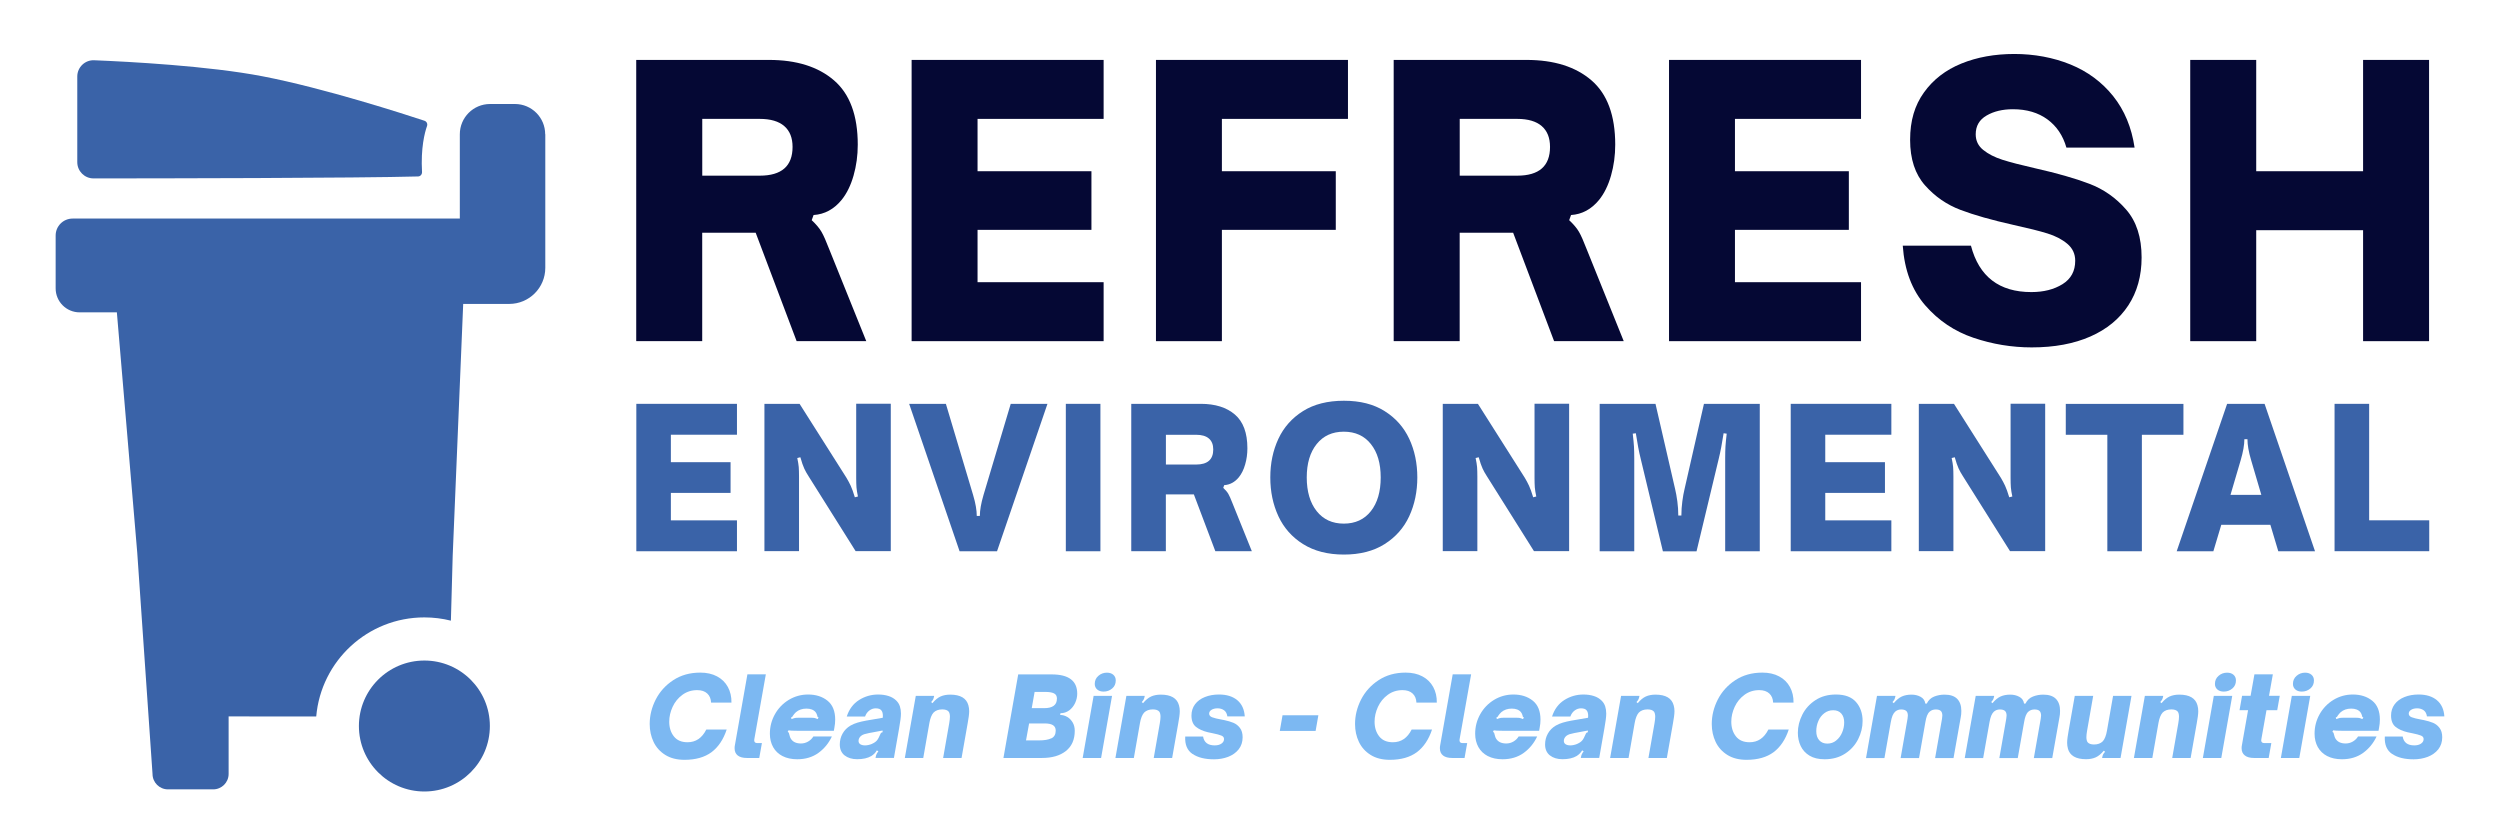 <?xml version="1.0" encoding="UTF-8"?>
<svg id="logo" xmlns="http://www.w3.org/2000/svg" viewBox="0 0 445.17 146.67">
  <defs>
    <style>
      .cls-1 {
        fill: #3a63a8;
      }

      .cls-2 {
        fill: #050834;
      }

      .cls-3 {
        fill: #7cb8f2;
      }
    </style>
  </defs>
  <g>
    <path class="cls-2" d="M113.3,10.67h23.63c4.9,0,8.76,1.21,11.58,3.64,2.82,2.43,4.23,6.25,4.23,11.45,0,1.93-.25,3.76-.75,5.51-.5,1.75-1.21,3.19-2.13,4.33-1.36,1.66-3.02,2.56-4.99,2.69l-.33.92c.79.74,1.37,1.43,1.74,2.07.37.63.84,1.7,1.41,3.18l6.56,16.28h-12.4l-7.29-19.3h-9.52v19.3h-11.75V10.67ZM141.13,26.16c0-1.62-.49-2.85-1.48-3.71-.98-.85-2.44-1.28-4.36-1.28h-10.24v10.11h10.24c3.89,0,5.84-1.71,5.84-5.12Z"/>
    <path class="cls-2" d="M162.33,60.75V10.67h34.19v10.5h-22.45v9.32h20.28v10.44h-20.28v9.32h22.45v10.5h-34.19Z"/>
    <path class="cls-2" d="M205.84,60.75V10.67h34.19v10.5h-22.45v9.32h20.28v10.44h-20.28v19.82h-11.75Z"/>
    <path class="cls-2" d="M248.18,10.67h23.63c4.9,0,8.76,1.21,11.58,3.64,2.82,2.43,4.23,6.25,4.23,11.45,0,1.93-.25,3.76-.75,5.51-.5,1.75-1.21,3.19-2.13,4.33-1.36,1.66-3.02,2.56-4.99,2.69l-.33.92c.79.74,1.37,1.43,1.74,2.07.37.63.84,1.7,1.41,3.18l6.56,16.28h-12.4l-7.29-19.3h-9.52v19.3h-11.75V10.67ZM276.01,26.16c0-1.62-.49-2.85-1.48-3.71-.98-.85-2.44-1.28-4.36-1.28h-10.24v10.11h10.24c3.89,0,5.84-1.71,5.84-5.12Z"/>
    <path class="cls-2" d="M297.2,60.75V10.67h34.19v10.5h-22.45v9.32h20.28v10.44h-20.28v9.32h22.45v10.5h-34.19Z"/>
    <path class="cls-2" d="M351.42,60.15c-3.37-1.14-6.24-3.06-8.6-5.78-2.36-2.71-3.7-6.26-4-10.63h12.14c1.44,5.51,5.03,8.27,10.76,8.27,2.19,0,4.04-.47,5.55-1.41,1.51-.94,2.26-2.33,2.26-4.17,0-1.22-.47-2.23-1.41-3.02-.94-.79-2.12-1.4-3.54-1.84-1.42-.44-3.42-.94-6.01-1.51-3.89-.87-7.06-1.77-9.48-2.69-2.43-.92-4.53-2.37-6.3-4.36-1.77-1.99-2.66-4.69-2.66-8.11s.82-6.14,2.46-8.43,3.86-4.01,6.66-5.15c2.8-1.14,5.95-1.71,9.45-1.71s6.91.62,9.98,1.87c3.06,1.25,5.6,3.13,7.61,5.64,2.01,2.52,3.28,5.57,3.81,9.16h-12.14c-.61-2.14-1.74-3.82-3.38-5.02-1.64-1.2-3.69-1.81-6.14-1.81-1.84,0-3.4.37-4.69,1.12-1.29.74-1.94,1.86-1.94,3.35,0,1.14.45,2.07,1.35,2.79.9.72,2.03,1.3,3.41,1.74,1.38.44,3.31.94,5.81,1.51,3.89.88,7.11,1.79,9.65,2.76,2.54.96,4.73,2.49,6.56,4.59,1.84,2.1,2.76,4.95,2.76,8.53,0,3.28-.79,6.13-2.36,8.53-1.58,2.41-3.83,4.26-6.76,5.55-2.93,1.29-6.41,1.94-10.44,1.94-3.54,0-7-.57-10.37-1.71Z"/>
    <path class="cls-2" d="M390.01,60.75V10.67h11.75v19.82h19.03V10.67h11.75v50.08h-11.75v-19.76h-19.03v19.76h-11.75Z"/>
  </g>
  <g>
    <path class="cls-1" d="M113.31,98.16v-26.25h17.92v5.5h-11.77v4.89h10.63v5.47h-10.63v4.89h11.77v5.5h-17.92Z"/>
    <path class="cls-1" d="M136.12,71.91h6.26l8.33,13.14c.3.5.56.99.77,1.44.22.46.46,1.15.74,2.06l.55-.14c-.14-.64-.22-1.18-.26-1.62-.03-.44-.05-1.01-.05-1.72v-13.18h6.16v26.25h-6.26l-8.39-13.35c-.3-.46-.55-.91-.76-1.36-.21-.45-.44-1.12-.69-2.01l-.55.14c.14.64.22,1.18.26,1.6.03.42.05.99.05,1.7v13.28h-6.16v-26.25Z"/>
    <path class="cls-1" d="M161.89,71.91h6.54l4.85,16.24c.44,1.47.65,2.71.65,3.72h.55c0-1.01.22-2.25.65-3.72l4.85-16.24h6.54l-8.98,26.25h-6.67l-8.98-26.25Z"/>
    <path class="cls-1" d="M189.79,98.16v-26.25h6.16v26.25h-6.16Z"/>
    <path class="cls-1" d="M201.45,71.91h12.38c2.57,0,4.59.64,6.07,1.91s2.22,3.27,2.22,6c0,1.01-.13,1.97-.4,2.89-.26.92-.64,1.67-1.12,2.27-.71.87-1.58,1.34-2.61,1.41l-.17.48c.41.39.72.75.91,1.08.19.33.44.89.74,1.67l3.44,8.53h-6.5l-3.82-10.11h-4.99v10.11h-6.16v-26.25ZM216.04,80.03c0-.85-.26-1.5-.77-1.94-.52-.45-1.28-.67-2.29-.67h-5.37v5.3h5.37c2.04,0,3.06-.89,3.06-2.68Z"/>
    <path class="cls-1" d="M232.04,96.89c-1.97-1.24-3.44-2.9-4.4-4.97-.96-2.08-1.44-4.37-1.44-6.9s.48-4.82,1.44-6.88c.96-2.06,2.43-3.71,4.39-4.94,1.96-1.23,4.39-1.84,7.28-1.84s5.28.61,7.24,1.84c1.96,1.23,3.42,2.87,4.39,4.94.96,2.06,1.44,4.36,1.44,6.88s-.48,4.82-1.44,6.9c-.96,2.08-2.43,3.73-4.39,4.97-1.96,1.24-4.38,1.86-7.24,1.86s-5.29-.62-7.26-1.86ZM244.11,91.02c1.17-1.48,1.75-3.48,1.75-6s-.58-4.48-1.75-5.95c-1.17-1.47-2.78-2.2-4.82-2.2s-3.65.73-4.83,2.2c-1.18,1.47-1.77,3.45-1.77,5.95s.59,4.52,1.77,6c1.18,1.48,2.79,2.22,4.83,2.22s3.65-.74,4.82-2.22Z"/>
    <path class="cls-1" d="M256.91,71.91h6.26l8.33,13.14c.3.5.56.99.77,1.44.22.46.46,1.15.74,2.06l.55-.14c-.14-.64-.22-1.18-.26-1.62-.03-.44-.05-1.01-.05-1.72v-13.18h6.16v26.25h-6.26l-8.39-13.35c-.3-.46-.55-.91-.76-1.36-.21-.45-.44-1.12-.69-2.01l-.55.14c.14.64.22,1.18.26,1.6.03.42.05.99.05,1.7v13.28h-6.16v-26.25Z"/>
    <path class="cls-1" d="M284.88,71.91h9.91l3.51,15.24c.14.57.26,1.28.38,2.12.11.84.17,1.68.17,2.53h.55c0-.85.06-1.69.17-2.53.11-.84.24-1.54.38-2.12l3.47-15.24h9.94v26.25h-6.16v-16.51c0-.87.02-1.58.05-2.13s.11-1.32.22-2.3l-.55-.07c-.28,1.81-.56,3.31-.86,4.51l-3.96,16.51h-5.99l-3.96-16.51c-.3-1.19-.58-2.69-.86-4.51l-.55.07c.11.99.19,1.75.22,2.3s.05,1.26.05,2.13v16.51h-6.16v-26.25Z"/>
    <path class="cls-1" d="M318.87,98.16v-26.25h17.92v5.5h-11.77v4.89h10.63v5.47h-10.63v4.89h11.77v5.5h-17.92Z"/>
    <path class="cls-1" d="M341.68,71.91h6.26l8.33,13.14c.3.5.56.99.77,1.44.22.46.46,1.15.74,2.06l.55-.14c-.14-.64-.22-1.18-.26-1.62-.03-.44-.05-1.01-.05-1.72v-13.18h6.16v26.25h-6.26l-8.39-13.35c-.3-.46-.55-.91-.76-1.36-.21-.45-.44-1.12-.69-2.01l-.55.14c.14.64.22,1.18.26,1.6.03.42.05.99.05,1.7v13.28h-6.16v-26.25Z"/>
    <path class="cls-1" d="M375.25,98.16v-20.74h-7.4v-5.5h20.95v5.5h-7.4v20.74h-6.16Z"/>
    <path class="cls-1" d="M387.6,98.16l8.98-26.25h6.67l8.98,26.25h-6.54l-1.41-4.71h-8.74l-1.41,4.71h-6.54ZM402.67,88.12l-1.82-6.19c-.44-1.47-.65-2.71-.65-3.72h-.55c0,1.01-.22,2.25-.65,3.72l-1.82,6.19h5.5Z"/>
    <path class="cls-1" d="M415.71,98.16v-26.25h6.16v20.74h10.7v5.5h-16.86Z"/>
  </g>
  <g>
    <path class="cls-1" d="M16.65,31.77c10.55,0,47.42-.05,57.8-.35.41-.01.72-.37.7-.79-.24-4.27.47-7,.89-8.19.14-.39-.07-.81-.46-.94-3.39-1.12-17.78-5.79-28.8-7.91-9.63-1.86-23.86-2.61-30.01-2.86-1.64-.07-3.01,1.25-3.01,2.89v15.25c0,1.6,1.29,2.9,2.89,2.9Z"/>
    <path class="cls-1" d="M97.1,23.91v23.78c0,3.56-2.88,6.43-6.43,6.43h-8.19l-1.87,44.83-.32,11.57c-1.51-.38-3.09-.58-4.73-.58-10.1,0-18.39,7.75-19.25,17.64h-6.9s-8.7-.01-8.7-.01v10.24c0,1.52-1.23,2.75-2.75,2.75h-8.05c-1.52,0-2.75-1.23-2.75-2.75l-2.72-39.39-3.63-42.8h-6.63c-2.36,0-4.27-1.91-4.27-4.27v-9.41c0-1.67,1.35-3.02,3.02-3.02h68.95v-15.01c0-2.98,2.41-5.39,5.38-5.39h4.44c2.97,0,5.38,2.41,5.38,5.39Z"/>
    <circle class="cls-1" cx="75.57" cy="129.28" r="11.66"/>
  </g>
  <g>
    <path class="cls-3" d="M118.47,134.43c-.93-.58-1.63-1.35-2.09-2.32-.46-.97-.69-2.03-.69-3.19,0-1.5.36-2.95,1.07-4.35.72-1.4,1.76-2.56,3.12-3.45,1.37-.9,2.97-1.35,4.82-1.35,1.14,0,2.14.22,2.98.67.85.45,1.49,1.08,1.93,1.89.44.81.66,1.74.64,2.78h-3.63c-.03-.68-.25-1.22-.68-1.62-.43-.4-1.03-.6-1.79-.6-1,0-1.88.28-2.64.84-.76.56-1.34,1.27-1.74,2.14-.4.87-.6,1.75-.6,2.64,0,1.05.28,1.93.83,2.62.55.7,1.36,1.04,2.43,1.04,1.47,0,2.58-.75,3.34-2.26h3.63c-.59,1.78-1.49,3.12-2.7,4.03-1.22.9-2.82,1.36-4.81,1.36-1.35,0-2.49-.29-3.42-.87Z"/>
    <path class="cls-3" d="M131.37,134.53c-.37-.29-.56-.72-.56-1.28,0-.21.01-.37.04-.49l2.24-12.68h3.28l-2.05,11.55s-.02.1-.02.18c0,.34.18.51.55.51h.82l-.47,2.65h-2.2c-.72,0-1.26-.15-1.63-.44Z"/>
    <path class="cls-3" d="M139.35,134.64c-.73-.38-1.29-.91-1.68-1.6-.38-.69-.58-1.48-.58-2.38,0-1.25.3-2.41.9-3.48.6-1.07,1.42-1.92,2.47-2.56,1.05-.63,2.19-.95,3.44-.95,1.39,0,2.54.37,3.45,1.1.91.73,1.37,1.86,1.37,3.37,0,.48-.05.96-.14,1.42l-.1.57h-6.46c-.86,0-1.4-.03-1.62-.08l-.14.29c.1.03.18.08.21.17.04.08.07.21.1.36.01.04.04.13.08.28.04.15.1.28.18.4.35.56.95.84,1.79.84.47,0,.9-.12,1.29-.35.39-.23.7-.53.92-.9h3.3c-.56,1.2-1.36,2.17-2.4,2.93-1.04.75-2.3,1.13-3.77,1.13-1.01,0-1.89-.19-2.62-.57ZM141.55,127.85c.16-.03.34-.04.54-.04h2.42c.2,0,.37.01.52.04.15.03.33.09.56.2l.18-.29c-.09-.03-.15-.06-.18-.11-.03-.05-.05-.11-.06-.21-.07-.25-.16-.46-.29-.62-.35-.43-.9-.64-1.64-.64s-1.37.21-1.87.64c-.2.18-.37.39-.53.62-.04.09-.08.16-.13.21-.05.05-.12.08-.22.11l.1.29c.25-.1.45-.17.61-.2Z"/>
    <path class="cls-3" d="M150.4,134.52c-.57-.46-.86-1.11-.86-1.95,0-.72.17-1.37.5-1.95.33-.59.8-1.06,1.41-1.42.39-.22.81-.4,1.26-.53.45-.13.95-.25,1.51-.35l2.97-.51c.01-.08.02-.2.02-.35,0-.4-.08-.72-.25-.94-.18-.26-.53-.39-1.03-.39-.4,0-.78.13-1.13.39-.35.26-.6.62-.76,1.07h-3.26c.42-1.3,1.15-2.28,2.19-2.94,1.05-.66,2.18-.98,3.4-.98.68,0,1.3.09,1.86.27.57.18,1.02.46,1.38.82.3.3.51.64.63,1.01.12.38.19.81.19,1.29,0,.56-.11,1.44-.33,2.65l-.92,5.25h-3.28l.04-.18c.05-.35.21-.68.47-.99l-.27-.18c-.22.4-.55.74-.98,1.01-.64.38-1.48.57-2.52.57-.92,0-1.67-.23-2.24-.68ZM155.28,132.45c.39-.17.68-.37.88-.61.2-.24.38-.59.57-1.04.05-.14.11-.24.17-.3.06-.06.15-.09.26-.11v-.31l-1.74.33-.66.12c-.36.07-.65.14-.87.21s-.41.18-.58.31c-.29.26-.43.55-.43.88,0,.27.11.47.32.6s.49.2.83.2c.39,0,.81-.09,1.25-.27Z"/>
    <path class="cls-3" d="M163.06,123.91h3.28l-.02.12c-.04.21-.09.38-.17.53-.07.14-.19.29-.34.45l.23.2c.47-.57.95-.97,1.44-1.19.49-.22,1.07-.33,1.72-.33,1.82,0,2.9.64,3.24,1.91.09.33.14.67.14,1.03,0,.29-.03.61-.08.99-.05.37-.12.76-.19,1.18l-1.09,6.18h-3.28l1.09-6.22c.08-.47.12-.85.12-1.13,0-.39-.07-.69-.21-.9-.22-.27-.6-.41-1.15-.41-.66,0-1.18.19-1.56.57-.34.38-.59,1-.74,1.87l-1.09,6.22h-3.28l1.95-11.06Z"/>
    <path class="cls-3" d="M181.3,120.09h5.97c3.03,0,4.55,1.14,4.55,3.43,0,.56-.12,1.11-.37,1.65-.25.54-.6.98-1.05,1.32-.46.34-.98.51-1.56.51l-.06.31c.44,0,.86.12,1.26.35.4.23.72.57.97.99.25.43.37.92.37,1.48,0,1.57-.53,2.77-1.58,3.6-1.05.83-2.47,1.24-4.25,1.24h-6.87l2.63-14.88ZM187.21,131.48c.52-.25.78-.71.78-1.39,0-.44-.17-.76-.5-.97-.33-.2-.82-.3-1.47-.3h-2.77l-.55,3.02h2.32c.94,0,1.66-.12,2.18-.37ZM188.21,124.42c0-.47-.18-.79-.54-.96-.36-.17-.86-.25-1.49-.25h-1.95l-.51,2.89h2.2c1.52,0,2.28-.56,2.28-1.68Z"/>
    <path class="cls-3" d="M192.79,134.97l1.95-11.06h3.28l-1.95,11.06h-3.28ZM195.38,122.78c-.29-.25-.44-.58-.44-.99,0-.59.21-1.07.64-1.44.43-.38.94-.57,1.52-.57.47,0,.85.12,1.14.37.29.25.44.59.44,1.01,0,.6-.21,1.08-.64,1.44-.43.36-.94.55-1.52.55-.47,0-.85-.12-1.14-.37Z"/>
    <path class="cls-3" d="M200.56,123.91h3.28l-.02.12c-.04.21-.09.38-.17.53-.07.14-.19.29-.34.45l.23.2c.47-.57.95-.97,1.44-1.19.49-.22,1.07-.33,1.72-.33,1.82,0,2.9.64,3.24,1.91.09.33.14.67.14,1.03,0,.29-.03.61-.08.99-.05.37-.12.76-.19,1.18l-1.09,6.18h-3.28l1.09-6.22c.08-.47.12-.85.12-1.13,0-.39-.07-.69-.21-.9-.22-.27-.6-.41-1.15-.41-.66,0-1.18.19-1.56.57-.34.38-.59,1-.74,1.87l-1.09,6.22h-3.28l1.95-11.06Z"/>
    <path class="cls-3" d="M212.35,134.26c-.94-.63-1.38-1.67-1.3-3.11h3.18c.17,1.05.86,1.58,2.07,1.58.48,0,.88-.1,1.19-.31.31-.21.47-.48.47-.82,0-.29-.16-.49-.48-.62-.32-.13-.83-.27-1.53-.41l-.86-.18c-.88-.21-1.59-.53-2.13-.96-.53-.43-.8-1.1-.8-2.01,0-.77.21-1.43.63-2,.42-.57,1.01-1,1.76-1.3.75-.3,1.58-.45,2.51-.45,1.37,0,2.45.34,3.26,1.01.81.68,1.25,1.64,1.33,2.89h-3.1c-.07-.49-.26-.86-.58-1.09-.32-.23-.71-.35-1.16-.35-.43,0-.79.09-1.07.26-.29.18-.43.41-.43.69s.18.52.55.65c.36.14.91.27,1.64.4l.51.1c.62.13,1.16.29,1.62.48.46.19.84.49,1.16.91.32.42.48.97.48,1.66,0,.85-.24,1.56-.71,2.16-.47.59-1.1,1.03-1.87,1.33-.77.29-1.61.44-2.51.44-1.6,0-2.87-.31-3.81-.95Z"/>
    <path class="cls-3" d="M227.89,130.15l.49-2.79h6.38l-.49,2.79h-6.38Z"/>
    <path class="cls-3" d="M244.07,134.43c-.93-.58-1.63-1.35-2.09-2.32-.46-.97-.69-2.03-.69-3.19,0-1.5.36-2.95,1.07-4.35.72-1.4,1.76-2.56,3.12-3.45,1.37-.9,2.97-1.35,4.82-1.35,1.14,0,2.14.22,2.98.67.85.45,1.49,1.08,1.93,1.89.44.81.66,1.74.64,2.78h-3.63c-.03-.68-.25-1.22-.68-1.62-.43-.4-1.03-.6-1.79-.6-1,0-1.88.28-2.64.84-.76.56-1.34,1.27-1.74,2.14-.4.87-.6,1.75-.6,2.64,0,1.05.28,1.93.83,2.62.55.7,1.36,1.04,2.43,1.04,1.47,0,2.58-.75,3.34-2.26h3.63c-.59,1.78-1.49,3.12-2.7,4.03-1.22.9-2.82,1.36-4.81,1.36-1.35,0-2.49-.29-3.42-.87Z"/>
    <path class="cls-3" d="M256.96,134.53c-.37-.29-.56-.72-.56-1.28,0-.21.01-.37.04-.49l2.24-12.68h3.28l-2.05,11.55s-.02.1-.02.18c0,.34.18.51.55.51h.82l-.47,2.65h-2.2c-.72,0-1.26-.15-1.63-.44Z"/>
    <path class="cls-3" d="M264.94,134.64c-.73-.38-1.29-.91-1.68-1.6-.38-.69-.58-1.48-.58-2.38,0-1.25.3-2.41.9-3.48.6-1.07,1.42-1.92,2.47-2.56,1.05-.63,2.19-.95,3.44-.95,1.39,0,2.54.37,3.45,1.1.91.73,1.37,1.86,1.37,3.37,0,.48-.05.96-.14,1.42l-.1.57h-6.46c-.86,0-1.4-.03-1.62-.08l-.14.29c.1.03.18.08.21.17.04.08.07.21.1.36.01.04.04.13.08.28.04.15.1.28.18.4.35.56.95.84,1.79.84.47,0,.9-.12,1.29-.35.39-.23.7-.53.92-.9h3.3c-.56,1.2-1.36,2.17-2.4,2.93-1.04.75-2.3,1.13-3.77,1.13-1.01,0-1.89-.19-2.62-.57ZM267.15,127.85c.16-.03.34-.04.54-.04h2.42c.2,0,.37.01.52.04.15.03.33.09.56.2l.18-.29c-.09-.03-.15-.06-.18-.11-.03-.05-.05-.11-.06-.21-.07-.25-.16-.46-.29-.62-.35-.43-.9-.64-1.64-.64s-1.37.21-1.87.64c-.2.18-.37.39-.53.62-.04.09-.08.16-.13.21-.05.05-.12.08-.22.11l.1.29c.25-.1.45-.17.61-.2Z"/>
    <path class="cls-3" d="M275.99,134.52c-.57-.46-.86-1.11-.86-1.95,0-.72.17-1.37.5-1.95.33-.59.8-1.06,1.41-1.42.39-.22.81-.4,1.26-.53.45-.13.95-.25,1.51-.35l2.97-.51c.01-.08.02-.2.02-.35,0-.4-.08-.72-.25-.94-.18-.26-.53-.39-1.03-.39-.4,0-.78.13-1.13.39-.35.26-.6.62-.76,1.07h-3.26c.42-1.3,1.15-2.28,2.19-2.94,1.05-.66,2.18-.98,3.4-.98.68,0,1.3.09,1.86.27.57.18,1.02.46,1.38.82.3.3.51.64.63,1.01.12.38.19.81.19,1.29,0,.56-.11,1.44-.33,2.65l-.92,5.25h-3.28l.04-.18c.05-.35.21-.68.47-.99l-.27-.18c-.22.4-.55.74-.98,1.01-.64.38-1.48.57-2.52.57-.92,0-1.67-.23-2.24-.68ZM280.87,132.45c.39-.17.68-.37.88-.61.2-.24.38-.59.57-1.04.05-.14.11-.24.17-.3.06-.06.15-.09.26-.11v-.31l-1.74.33-.66.12c-.36.07-.65.14-.87.21s-.41.18-.58.31c-.29.26-.43.55-.43.88,0,.27.11.47.32.6s.49.2.83.2c.39,0,.81-.09,1.25-.27Z"/>
    <path class="cls-3" d="M288.65,123.91h3.28l-.02.12c-.04.21-.09.38-.17.53-.07.14-.19.29-.34.45l.23.2c.47-.57.95-.97,1.44-1.19.49-.22,1.07-.33,1.72-.33,1.82,0,2.9.64,3.24,1.91.09.33.14.67.14,1.03,0,.29-.03.61-.08.99-.05.37-.12.76-.19,1.18l-1.09,6.18h-3.28l1.09-6.22c.08-.47.12-.85.12-1.13,0-.39-.07-.69-.21-.9-.22-.27-.6-.41-1.15-.41-.66,0-1.18.19-1.56.57-.34.38-.59,1-.74,1.87l-1.09,6.22h-3.28l1.95-11.06Z"/>
    <path class="cls-3" d="M307.59,134.43c-.93-.58-1.63-1.35-2.09-2.32-.46-.97-.69-2.03-.69-3.19,0-1.5.36-2.95,1.07-4.35.72-1.4,1.76-2.56,3.12-3.45,1.37-.9,2.97-1.35,4.82-1.35,1.14,0,2.14.22,2.98.67.85.45,1.49,1.08,1.93,1.89.44.81.66,1.74.64,2.78h-3.63c-.03-.68-.25-1.22-.68-1.62-.43-.4-1.03-.6-1.79-.6-1,0-1.88.28-2.64.84-.76.56-1.34,1.27-1.74,2.14-.4.87-.6,1.75-.6,2.64,0,1.05.28,1.93.83,2.62.55.7,1.36,1.04,2.43,1.04,1.47,0,2.58-.75,3.34-2.26h3.63c-.59,1.78-1.49,3.12-2.7,4.03-1.22.9-2.82,1.36-4.81,1.36-1.35,0-2.49-.29-3.42-.87Z"/>
    <path class="cls-3" d="M322.22,134.56c-.71-.43-1.23-1-1.57-1.71-.34-.71-.51-1.5-.51-2.37,0-1.11.27-2.18.8-3.23.53-1.05,1.31-1.91,2.34-2.58,1.03-.67,2.24-1,3.65-1,1.6,0,2.79.45,3.57,1.34.78.89,1.17,2.02,1.17,3.38,0,1.11-.26,2.18-.79,3.23-.53,1.05-1.3,1.91-2.33,2.58-1.03.67-2.24,1-3.65,1-1.08,0-1.97-.21-2.68-.64ZM326.97,131.85c.46-.36.81-.84,1.05-1.41.25-.58.37-1.18.37-1.8,0-.66-.17-1.19-.51-1.58-.34-.39-.82-.59-1.44-.59s-1.13.18-1.59.53c-.46.35-.82.81-1.06,1.39-.25.57-.37,1.18-.37,1.81,0,.69.18,1.23.53,1.62.35.39.83.59,1.44.59s1.12-.18,1.58-.55Z"/>
    <path class="cls-3" d="M334.24,123.91h3.28l-.02.12c-.04.21-.09.38-.17.53-.07.14-.19.29-.34.45l.23.2c.47-.57.95-.97,1.44-1.19.49-.22,1.07-.33,1.72-.33.6,0,1.14.13,1.62.39.48.26.76.66.84,1.21h.25c.3-.61.74-1.03,1.33-1.26.59-.23,1.2-.34,1.83-.34,1.01,0,1.77.25,2.26.75.49.5.74,1.21.74,2.14,0,.42-.03.79-.1,1.11l-1.29,7.3h-3.28l1.23-7c.04-.22.06-.41.06-.57,0-.39-.1-.67-.29-.84-.2-.17-.49-.25-.88-.25-.43,0-.79.13-1.09.39-.2.18-.35.42-.47.72-.12.3-.21.68-.29,1.15l-1.13,6.4h-3.28l1.23-7c.04-.22.06-.41.06-.57,0-.39-.1-.67-.3-.84-.2-.17-.5-.25-.91-.25s-.77.14-1.07.41c-.18.18-.33.41-.45.69-.12.28-.22.67-.31,1.16l-1.13,6.4h-3.28l1.95-11.06Z"/>
    <path class="cls-3" d="M351.82,123.91h3.28l-.02.12c-.04.21-.09.38-.17.53-.07.14-.19.29-.34.45l.23.2c.47-.57.95-.97,1.44-1.19.49-.22,1.07-.33,1.72-.33.6,0,1.14.13,1.62.39.48.26.76.66.84,1.21h.25c.3-.61.74-1.03,1.33-1.26.59-.23,1.2-.34,1.83-.34,1.01,0,1.77.25,2.26.75.49.5.74,1.21.74,2.14,0,.42-.03.79-.1,1.11l-1.29,7.3h-3.28l1.23-7c.04-.22.06-.41.06-.57,0-.39-.1-.67-.29-.84-.2-.17-.49-.25-.88-.25-.43,0-.79.13-1.09.39-.2.18-.35.42-.47.72-.12.3-.21.68-.29,1.15l-1.13,6.4h-3.28l1.23-7c.04-.22.06-.41.06-.57,0-.39-.1-.67-.3-.84-.2-.17-.5-.25-.91-.25s-.77.14-1.07.41c-.18.18-.33.41-.45.69-.12.28-.22.67-.31,1.16l-1.13,6.4h-3.28l1.95-11.06Z"/>
    <path class="cls-3" d="M368.23,133.29c-.09-.32-.14-.67-.14-1.03,0-.29.03-.61.08-.99.05-.37.12-.76.19-1.18l1.09-6.18h3.28l-1.09,6.22c-.08.47-.12.85-.12,1.13,0,.39.07.69.21.9.22.27.6.41,1.15.41.66,0,1.18-.19,1.56-.57.34-.38.59-1,.74-1.87l1.09-6.22h3.28l-1.95,11.06h-3.28l.02-.12c.04-.21.09-.38.17-.53.07-.14.19-.29.34-.45l-.23-.2c-.47.57-.95.97-1.44,1.19-.49.22-1.07.33-1.72.33-1.82,0-2.9-.64-3.24-1.91Z"/>
    <path class="cls-3" d="M381.92,123.91h3.28l-.02.12c-.04.21-.09.38-.17.53-.07.14-.19.29-.34.45l.23.2c.47-.57.95-.97,1.44-1.19.49-.22,1.07-.33,1.72-.33,1.82,0,2.9.64,3.24,1.91.09.33.14.67.14,1.03,0,.29-.03.61-.08.99-.05.37-.12.76-.19,1.18l-1.09,6.18h-3.28l1.09-6.22c.08-.47.12-.85.12-1.13,0-.39-.07-.69-.21-.9-.22-.27-.6-.41-1.15-.41-.66,0-1.18.19-1.56.57-.34.38-.59,1-.74,1.87l-1.09,6.22h-3.28l1.95-11.06Z"/>
    <path class="cls-3" d="M392.26,134.97l1.95-11.06h3.28l-1.95,11.06h-3.28ZM394.85,122.78c-.29-.25-.44-.58-.44-.99,0-.59.21-1.07.64-1.44.43-.38.94-.57,1.52-.57.47,0,.85.12,1.14.37.29.25.44.59.44,1.01,0,.6-.21,1.08-.64,1.44-.43.36-.94.55-1.52.55-.47,0-.85-.12-1.14-.37Z"/>
    <path class="cls-3" d="M399.73,134.52c-.38-.3-.57-.72-.57-1.27,0-.21.01-.37.04-.49l1.11-6.3h-1.52l.45-2.56h1.52l.68-3.82h3.28l-.68,3.82h1.91l-.45,2.56h-1.91l-.92,5.19s-.02.1-.02.2c0,.31.19.47.57.47h1.23l-.47,2.65h-2.61c-.72,0-1.26-.15-1.64-.45Z"/>
    <path class="cls-3" d="M406.15,134.97l1.95-11.06h3.28l-1.95,11.06h-3.28ZM408.74,122.78c-.29-.25-.44-.58-.44-.99,0-.59.21-1.07.64-1.44.43-.38.94-.57,1.52-.57.47,0,.85.12,1.14.37.29.25.44.59.44,1.01,0,.6-.21,1.08-.64,1.44-.43.36-.94.55-1.52.55-.47,0-.85-.12-1.14-.37Z"/>
    <path class="cls-3" d="M414.41,134.64c-.73-.38-1.29-.91-1.68-1.6-.38-.69-.58-1.48-.58-2.38,0-1.25.3-2.41.9-3.48.6-1.07,1.42-1.92,2.47-2.56,1.05-.63,2.19-.95,3.44-.95,1.39,0,2.54.37,3.45,1.1.91.73,1.37,1.86,1.37,3.37,0,.48-.05.96-.14,1.42l-.1.57h-6.46c-.86,0-1.4-.03-1.62-.08l-.14.29c.1.03.18.08.21.17.04.08.07.21.1.36.01.04.04.13.08.28.04.15.1.28.18.4.35.56.95.84,1.79.84.47,0,.9-.12,1.29-.35.39-.23.7-.53.92-.9h3.3c-.56,1.2-1.36,2.17-2.4,2.93-1.04.75-2.3,1.13-3.77,1.13-1.01,0-1.89-.19-2.62-.57ZM416.62,127.85c.16-.03.34-.04.54-.04h2.42c.2,0,.37.01.52.04.15.03.33.09.56.2l.18-.29c-.09-.03-.15-.06-.18-.11-.03-.05-.05-.11-.06-.21-.07-.25-.16-.46-.29-.62-.35-.43-.9-.64-1.64-.64s-1.37.21-1.87.64c-.2.18-.37.39-.53.62-.04.09-.08.16-.13.21-.05.05-.12.08-.22.11l.1.29c.25-.1.45-.17.61-.2Z"/>
    <path class="cls-3" d="M425.96,134.26c-.94-.63-1.38-1.67-1.3-3.11h3.18c.17,1.05.86,1.58,2.07,1.58.48,0,.88-.1,1.19-.31.31-.21.47-.48.47-.82,0-.29-.16-.49-.48-.62-.32-.13-.83-.27-1.53-.41l-.86-.18c-.88-.21-1.59-.53-2.13-.96-.53-.43-.8-1.1-.8-2.01,0-.77.21-1.43.63-2,.42-.57,1.01-1,1.76-1.3.75-.3,1.58-.45,2.51-.45,1.37,0,2.45.34,3.26,1.01.81.68,1.25,1.64,1.33,2.89h-3.1c-.07-.49-.26-.86-.58-1.09-.32-.23-.71-.35-1.16-.35-.43,0-.79.09-1.07.26-.29.18-.43.41-.43.69s.18.52.55.65c.36.14.91.27,1.64.4l.51.1c.62.13,1.16.29,1.62.48.46.19.84.49,1.16.91.32.42.48.97.48,1.66,0,.85-.24,1.56-.71,2.16-.47.59-1.1,1.03-1.87,1.33-.77.29-1.61.44-2.51.44-1.6,0-2.87-.31-3.81-.95Z"/>
  </g>
</svg>